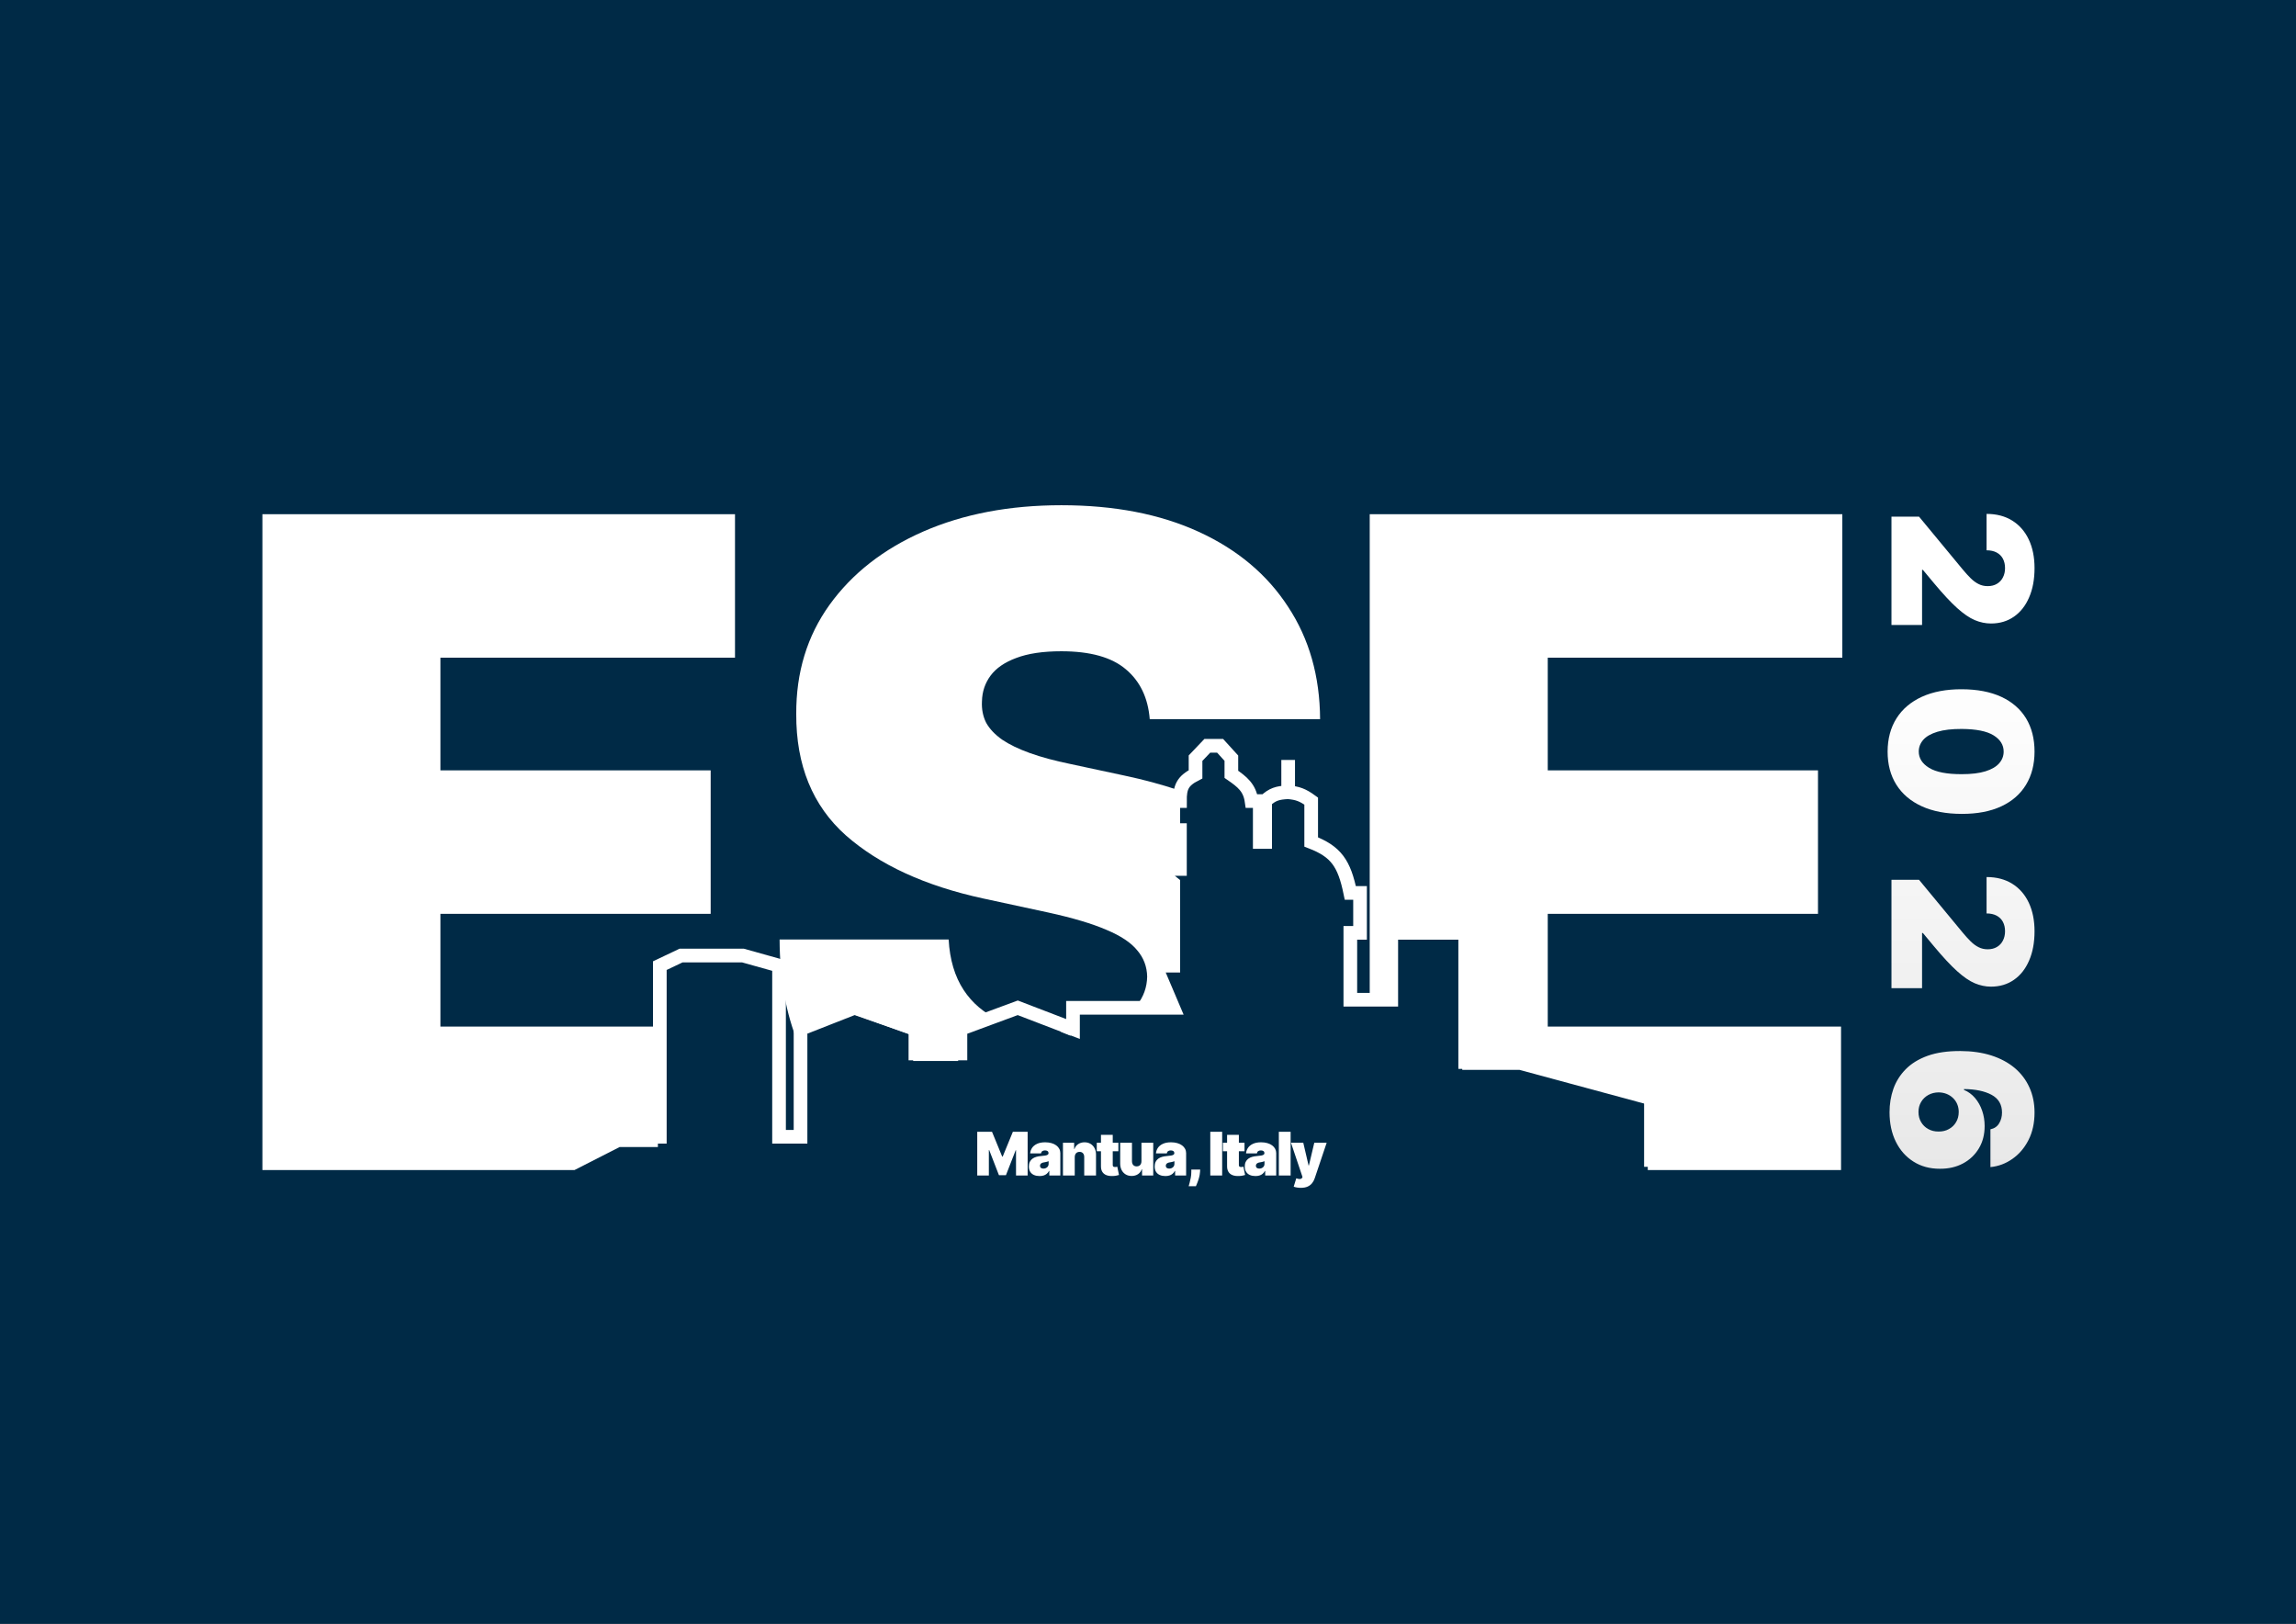 <svg width="420" height="297" viewBox="0 0 420 297" fill="none" xmlns="http://www.w3.org/2000/svg">
<rect x="0" y="0" width="420" height="297" fill="#808080" stroke="none"/>
<g clip-path="url(#clip0_347_1148)">
<rect width="297" height="420" transform="matrix(0 -1 1 0 0 297)" fill="#002A46"/>
<path d="M134.452 120.284H80.566V140.901H130.001V167.142H80.566V187.76H120.348V209.791H113.337L105.086 214H48V94.044H134.452V120.284ZM337.011 120.284H283.125V140.901H332.56V167.142H283.125V187.76H336.776V214H301.421V202.019L277.957 195.677H267.487V171.263H253.979V183.898H250.559V94.044H337.011V120.284ZM173.535 171.828C173.73 175.498 174.648 178.583 176.288 181.082C177.846 183.456 180.004 185.282 182.76 186.563L175.269 189.431V194.056H167.042V189.431L155.917 185.425L146.055 189.431V190.903C143.787 185.498 142.638 179.14 142.609 171.828H173.535ZM195.834 189.431L193.981 188.695C194.618 188.694 195.236 188.679 195.834 188.649V189.431ZM194.152 92.404C203.836 92.404 212.213 94.025 219.28 97.266C226.348 100.507 231.794 105.076 235.621 110.972C239.487 116.829 241.439 123.682 241.479 131.53H210.318C210.006 127.626 208.542 124.58 205.926 122.394C203.349 120.207 199.424 119.113 194.152 119.113C190.794 119.113 188.041 119.523 185.894 120.343C183.785 121.124 182.223 122.198 181.208 123.564C180.193 124.931 179.666 126.493 179.627 128.25C179.549 129.695 179.802 131.003 180.388 132.175C181.012 133.307 181.989 134.342 183.316 135.279C184.644 136.177 186.343 136.997 188.412 137.739C190.482 138.481 192.942 139.145 195.793 139.73L205.633 141.839C209.2 142.594 212.491 143.481 215.506 144.496C215.403 145.033 215.367 145.647 215.372 146.371H214.156V151.855H215.372V159.198H210.885L214.156 161.917V177.462H210.885L214.156 185.425H206.353C206.975 184.942 207.516 184.413 207.976 183.835C209.186 182.312 209.811 180.574 209.85 178.622C209.811 176.787 209.206 175.186 208.034 173.819C206.902 172.414 205.027 171.164 202.411 170.07C199.795 168.938 196.261 167.884 191.81 166.908L179.861 164.33C169.24 162.026 160.864 158.181 154.733 152.792C148.642 147.364 145.616 139.964 145.655 130.593C145.616 122.979 147.646 116.321 151.746 110.62C155.885 104.88 161.606 100.409 168.908 97.207C176.249 94.005 184.664 92.404 194.152 92.404Z" fill="white"/>
<path d="M103 207.911H113.68H120.699V176.612L124.584 174.766H135.909L142.508 176.612V207.911H146.439V188.199L156.314 184.322L167.452 188.199V192.677H175.689V188.199L186.172 184.322L196.28 188.199V184.322H214.626L211.35 176.612H214.626V161.563L211.35 158.932H214.626H215.842V151.823H214.626V146.514H215.842C215.824 143.984 216.317 142.84 218.697 141.621V138.666L220.85 136.404H223.19L225.249 138.666V141.621C227.261 143.004 228.593 144.07 228.946 146.514H230.444V153.992H231.427V146.514C232.745 145.268 233.706 144.986 235.639 144.898M302 213.404V200.386L278.507 194.247H268.024V170.611H254.499V182.844H247.011V170.611H248.789V163.317H247.011C245.896 157.909 244.428 155.763 239.85 153.992V146.514C238.304 145.391 237.379 145.053 235.639 144.898M235.639 144.898V138.989" stroke="white" stroke-width="2.5"/>
<path d="M346 94.495H351.043L359.01 104.126C359.539 104.765 360.035 105.311 360.498 105.765C360.968 106.227 361.451 106.58 361.947 106.824C362.443 107.076 362.994 107.202 363.599 107.202C364.263 107.202 364.83 107.059 365.301 106.773C365.771 106.496 366.133 106.109 366.385 105.614C366.645 105.118 366.776 104.546 366.776 103.899C366.776 103.252 366.645 102.68 366.385 102.185C366.124 101.697 365.742 101.319 365.238 101.05C364.733 100.781 364.12 100.647 363.397 100.647V93.99C365.212 93.99 366.776 94.398 368.087 95.213C369.398 96.028 370.406 97.18 371.112 98.667C371.818 100.155 372.171 101.899 372.171 103.899C372.171 105.967 371.839 107.757 371.175 109.269C370.52 110.791 369.595 111.963 368.402 112.787C367.208 113.619 365.809 114.035 364.204 114.035C363.212 114.035 362.225 113.829 361.241 113.417C360.266 113.005 359.186 112.266 358.001 111.198C356.816 110.131 355.404 108.614 353.766 106.647L351.749 104.227H351.597V114.312H346V94.495ZM345.294 137.458C345.302 135.114 345.845 133.088 346.92 131.382C347.996 129.676 349.547 128.361 351.572 127.436C353.598 126.512 356.026 126.054 358.859 126.062C361.699 126.07 364.111 126.533 366.095 127.449C368.078 128.373 369.587 129.684 370.621 131.382C371.654 133.088 372.171 135.114 372.171 137.458C372.171 139.803 371.65 141.829 370.608 143.535C369.574 145.241 368.066 146.556 366.082 147.481C364.099 148.405 361.691 148.863 358.859 148.855C356.01 148.855 353.572 148.392 351.547 147.468C349.521 146.543 347.971 145.228 346.895 143.522C345.828 141.824 345.294 139.803 345.294 137.458ZM350.992 137.458C350.992 138.669 351.623 139.66 352.883 140.433C354.152 141.215 356.144 141.602 358.859 141.593C360.632 141.593 362.082 141.417 363.208 141.064C364.334 140.711 365.166 140.223 365.704 139.601C366.25 138.98 366.523 138.265 366.523 137.458C366.523 136.248 365.91 135.261 364.683 134.496C363.456 133.731 361.514 133.34 358.859 133.323C357.052 133.315 355.564 133.487 354.396 133.84C353.236 134.193 352.379 134.681 351.824 135.303C351.27 135.933 350.992 136.652 350.992 137.458ZM346 160.913H351.043L359.01 170.545C359.539 171.184 360.035 171.73 360.498 172.184C360.968 172.646 361.451 172.999 361.947 173.243C362.443 173.495 362.994 173.621 363.599 173.621C364.263 173.621 364.83 173.478 365.301 173.192C365.771 172.915 366.133 172.528 366.385 172.032C366.645 171.537 366.776 170.965 366.776 170.318C366.776 169.671 366.645 169.099 366.385 168.603C366.124 168.116 365.742 167.738 365.238 167.469C364.733 167.2 364.12 167.065 363.397 167.065V160.409C365.212 160.409 366.776 160.817 368.087 161.632C369.398 162.447 370.406 163.599 371.112 165.086C371.818 166.574 372.171 168.318 372.171 170.318C372.171 172.385 371.839 174.176 371.175 175.688C370.52 177.209 369.595 178.382 368.402 179.206C367.208 180.038 365.809 180.454 364.204 180.454C363.212 180.454 362.225 180.248 361.241 179.836C360.266 179.424 359.186 178.684 358.001 177.617C356.816 176.55 355.404 175.033 353.766 173.066L351.749 170.646H351.597V180.731H346V160.913ZM345.647 203.423C345.647 201.919 345.882 200.49 346.353 199.137C346.832 197.792 347.584 196.599 348.61 195.557C349.635 194.515 350.971 193.695 352.618 193.099C354.266 192.51 356.262 192.22 358.607 192.229C360.699 192.237 362.582 192.506 364.254 193.036C365.927 193.573 367.351 194.334 368.528 195.317C369.704 196.309 370.604 197.494 371.226 198.872C371.856 200.251 372.171 201.784 372.171 203.474C372.171 205.373 371.806 207.046 371.074 208.491C370.343 209.937 369.364 211.088 368.137 211.945C366.918 212.811 365.574 213.315 364.103 213.458V206.55C364.834 206.39 365.368 206.02 365.704 205.44C366.049 204.869 366.221 204.213 366.221 203.474C366.221 202.003 365.582 200.923 364.305 200.234C363.027 199.553 361.346 199.204 359.262 199.188V199.339C360.052 199.667 360.729 200.162 361.292 200.826C361.855 201.49 362.288 202.264 362.59 203.146C362.893 204.028 363.044 204.961 363.044 205.945C363.044 207.508 362.691 208.874 361.985 210.042C361.279 211.218 360.313 212.134 359.086 212.79C357.859 213.446 356.455 213.769 354.875 213.761C353.026 213.769 351.408 213.332 350.021 212.45C348.635 211.576 347.559 210.361 346.794 208.806C346.029 207.252 345.647 205.457 345.647 203.423ZM350.942 203.373C350.942 204.07 351.101 204.688 351.421 205.226C351.74 205.772 352.177 206.197 352.732 206.499C353.287 206.81 353.917 206.962 354.623 206.953C355.337 206.962 355.968 206.81 356.514 206.499C357.069 206.197 357.506 205.772 357.825 205.226C358.144 204.688 358.304 204.07 358.304 203.373C358.304 202.86 358.212 202.385 358.027 201.948C357.85 201.52 357.594 201.146 357.258 200.826C356.93 200.507 356.539 200.255 356.085 200.07C355.64 199.894 355.152 199.801 354.623 199.793C353.917 199.801 353.287 199.961 352.732 200.272C352.177 200.583 351.74 201.007 351.421 201.545C351.101 202.083 350.942 202.692 350.942 203.373Z" fill="url(#paint0_linear_347_1148)"/>
<path d="M178.764 207H181.467L183.327 211.531H183.421L185.28 207H187.983V215H185.858V210.375H185.796L184.014 214.937H182.733L180.952 210.344H180.889V215H178.764V207ZM190.166 215.094C189.783 215.094 189.444 215.031 189.15 214.906C188.858 214.779 188.629 214.586 188.462 214.328C188.296 214.07 188.212 213.742 188.212 213.344C188.212 213.016 188.268 212.736 188.38 212.504C188.492 212.27 188.649 212.078 188.849 211.93C189.05 211.781 189.283 211.668 189.548 211.59C189.817 211.512 190.106 211.461 190.416 211.437C190.751 211.411 191.021 211.38 191.224 211.344C191.43 211.305 191.578 211.251 191.669 211.184C191.761 211.113 191.806 211.021 191.806 210.906V210.891C191.806 210.734 191.746 210.615 191.626 210.531C191.507 210.448 191.353 210.406 191.166 210.406C190.96 210.406 190.792 210.452 190.662 210.543C190.534 210.632 190.457 210.768 190.431 210.953H188.447C188.473 210.589 188.589 210.253 188.794 209.945C189.003 209.635 189.306 209.388 189.705 209.203C190.103 209.016 190.6 208.922 191.197 208.922C191.626 208.922 192.012 208.973 192.353 209.074C192.694 209.173 192.985 209.312 193.224 209.492C193.464 209.669 193.646 209.878 193.771 210.117C193.899 210.354 193.962 210.612 193.962 210.891V215H191.947V214.156H191.9C191.78 214.38 191.634 214.561 191.462 214.699C191.293 214.837 191.099 214.937 190.88 215C190.664 215.063 190.426 215.094 190.166 215.094ZM190.869 213.734C191.033 213.734 191.186 213.701 191.33 213.633C191.475 213.565 191.594 213.467 191.685 213.34C191.776 213.212 191.822 213.057 191.822 212.875V212.375C191.764 212.398 191.703 212.421 191.638 212.441C191.576 212.462 191.508 212.482 191.435 212.5C191.365 212.518 191.289 212.535 191.208 212.551C191.13 212.566 191.048 212.581 190.962 212.594C190.796 212.62 190.659 212.663 190.552 212.723C190.448 212.78 190.37 212.852 190.318 212.938C190.268 213.021 190.244 213.115 190.244 213.219C190.244 213.385 190.302 213.513 190.419 213.602C190.537 213.69 190.686 213.734 190.869 213.734ZM196.599 211.625V215H194.443V209H196.49V210.141H196.552C196.682 209.76 196.911 209.462 197.24 209.246C197.57 209.03 197.956 208.922 198.396 208.922C198.82 208.922 199.189 209.02 199.501 209.215C199.816 209.408 200.06 209.673 200.232 210.012C200.406 210.35 200.492 210.737 200.49 211.172V215H198.333V211.625C198.336 211.328 198.26 211.095 198.107 210.926C197.956 210.757 197.745 210.672 197.474 210.672C197.297 210.672 197.142 210.711 197.009 210.789C196.879 210.865 196.779 210.974 196.708 211.117C196.638 211.258 196.602 211.427 196.599 211.625ZM204.582 209V210.562H200.629V209H204.582ZM201.395 207.562H203.551V213.07C203.551 213.154 203.565 213.224 203.594 213.281C203.622 213.336 203.667 213.378 203.727 213.406C203.787 213.432 203.863 213.445 203.957 213.445C204.022 213.445 204.098 213.437 204.184 213.422C204.272 213.406 204.337 213.393 204.379 213.383L204.692 214.898C204.595 214.927 204.457 214.962 204.277 215.004C204.1 215.046 203.889 215.073 203.645 215.086C203.15 215.112 202.734 215.061 202.399 214.934C202.063 214.803 201.81 214.599 201.641 214.32C201.471 214.042 201.389 213.693 201.395 213.273V207.562ZM208.803 212.375V209H210.959V215H208.912V213.859H208.85C208.719 214.242 208.491 214.542 208.166 214.758C207.84 214.971 207.454 215.078 207.006 215.078C206.586 215.078 206.219 214.982 205.904 214.789C205.592 214.596 205.348 214.331 205.174 213.992C205.002 213.654 204.915 213.266 204.912 212.828V209H207.068V212.375C207.071 212.672 207.146 212.905 207.295 213.074C207.446 213.243 207.657 213.328 207.928 213.328C208.107 213.328 208.262 213.29 208.392 213.215C208.525 213.137 208.627 213.027 208.697 212.887C208.77 212.743 208.805 212.573 208.803 212.375ZM213.177 215.094C212.795 215.094 212.456 215.031 212.162 214.906C211.87 214.779 211.641 214.586 211.474 214.328C211.308 214.07 211.224 213.742 211.224 213.344C211.224 213.016 211.28 212.736 211.392 212.504C211.504 212.27 211.661 212.078 211.861 211.93C212.062 211.781 212.295 211.668 212.56 211.59C212.828 211.512 213.118 211.461 213.427 211.437C213.763 211.411 214.033 211.38 214.236 211.344C214.442 211.305 214.59 211.251 214.681 211.184C214.772 211.113 214.818 211.021 214.818 210.906V210.891C214.818 210.734 214.758 210.615 214.638 210.531C214.519 210.448 214.365 210.406 214.177 210.406C213.972 210.406 213.804 210.452 213.674 210.543C213.546 210.632 213.469 210.768 213.443 210.953H211.459C211.485 210.589 211.601 210.253 211.806 209.945C212.015 209.635 212.318 209.388 212.717 209.203C213.115 209.016 213.612 208.922 214.209 208.922C214.638 208.922 215.024 208.973 215.365 209.074C215.706 209.173 215.996 209.312 216.236 209.492C216.476 209.669 216.658 209.878 216.783 210.117C216.911 210.354 216.974 210.612 216.974 210.891V215H214.959V214.156H214.912C214.792 214.38 214.646 214.561 214.474 214.699C214.305 214.837 214.111 214.937 213.892 215C213.676 215.063 213.438 215.094 213.177 215.094ZM213.881 213.734C214.045 213.734 214.198 213.701 214.342 213.633C214.487 213.565 214.606 213.467 214.697 213.34C214.788 213.212 214.834 213.057 214.834 212.875V212.375C214.776 212.398 214.715 212.421 214.65 212.441C214.588 212.462 214.52 212.482 214.447 212.5C214.377 212.518 214.301 212.535 214.22 212.551C214.142 212.566 214.06 212.581 213.974 212.594C213.808 212.62 213.671 212.663 213.564 212.723C213.46 212.78 213.382 212.852 213.33 212.938C213.28 213.021 213.256 213.115 213.256 213.219C213.256 213.385 213.314 213.513 213.431 213.602C213.549 213.69 213.698 213.734 213.881 213.734ZM219.548 213.906L219.517 214.344C219.491 214.719 219.429 215.078 219.33 215.422C219.233 215.766 219.13 216.07 219.021 216.336C218.914 216.602 218.83 216.807 218.767 216.953H217.439C217.481 216.807 217.539 216.596 217.615 216.32C217.693 216.047 217.763 215.737 217.826 215.391C217.891 215.047 217.923 214.698 217.923 214.344V213.906H219.548ZM223.566 207V215H221.394V207H223.566ZM227.654 209V210.562H223.701V209H227.654ZM224.467 207.562H226.623V213.07C226.623 213.154 226.637 213.224 226.666 213.281C226.695 213.336 226.739 213.378 226.799 213.406C226.859 213.432 226.935 213.445 227.029 213.445C227.094 213.445 227.17 213.437 227.256 213.422C227.344 213.406 227.409 213.393 227.451 213.383L227.764 214.898C227.667 214.927 227.529 214.962 227.35 215.004C227.172 215.046 226.961 215.073 226.717 215.086C226.222 215.112 225.807 215.061 225.471 214.934C225.135 214.803 224.882 214.599 224.713 214.32C224.544 214.042 224.461 213.693 224.467 213.273V207.562ZM229.656 215.094C229.273 215.094 228.935 215.031 228.64 214.906C228.349 214.779 228.12 214.586 227.953 214.328C227.786 214.07 227.703 213.742 227.703 213.344C227.703 213.016 227.759 212.736 227.871 212.504C227.983 212.27 228.139 212.078 228.34 211.93C228.54 211.781 228.773 211.668 229.039 211.59C229.307 211.512 229.596 211.461 229.906 211.437C230.242 211.411 230.511 211.38 230.715 211.344C230.92 211.305 231.069 211.251 231.16 211.184C231.251 211.113 231.297 211.021 231.297 210.906V210.891C231.297 210.734 231.237 210.615 231.117 210.531C230.997 210.448 230.843 210.406 230.656 210.406C230.45 210.406 230.282 210.452 230.152 210.543C230.024 210.632 229.948 210.768 229.922 210.953H227.937C227.963 210.589 228.079 210.253 228.285 209.945C228.493 209.635 228.797 209.388 229.195 209.203C229.593 209.016 230.091 208.922 230.687 208.922C231.117 208.922 231.502 208.973 231.843 209.074C232.185 209.173 232.475 209.312 232.715 209.492C232.954 209.669 233.136 209.878 233.261 210.117C233.389 210.354 233.453 210.612 233.453 210.891V215H231.437V214.156H231.39C231.271 214.38 231.125 214.561 230.953 214.699C230.784 214.837 230.59 214.937 230.371 215C230.155 215.063 229.916 215.094 229.656 215.094ZM230.359 213.734C230.523 213.734 230.677 213.701 230.82 213.633C230.966 213.565 231.084 213.467 231.175 213.34C231.267 213.212 231.312 213.057 231.312 212.875V212.375C231.255 212.398 231.194 212.421 231.129 212.441C231.066 212.462 230.998 212.482 230.925 212.5C230.855 212.518 230.78 212.535 230.699 212.551C230.621 212.566 230.539 212.581 230.453 212.594C230.286 212.62 230.149 212.663 230.043 212.723C229.939 212.78 229.86 212.852 229.808 212.938C229.759 213.021 229.734 213.115 229.734 213.219C229.734 213.385 229.793 213.513 229.91 213.602C230.027 213.69 230.177 213.734 230.359 213.734ZM236.089 207V215H233.933V207H236.089ZM237.95 217.25C237.703 217.25 237.467 217.23 237.243 217.191C237.019 217.155 236.823 217.104 236.654 217.039L237.122 215.508C237.299 215.57 237.461 215.611 237.607 215.629C237.755 215.647 237.881 215.637 237.986 215.598C238.092 215.559 238.169 215.484 238.216 215.375L238.263 215.266L236.154 209H238.404L239.372 213.156H239.435L240.419 209H242.685L240.497 215.5C240.388 215.831 240.229 216.128 240.021 216.391C239.815 216.656 239.544 216.866 239.208 217.02C238.872 217.173 238.453 217.25 237.95 217.25Z" fill="white"/>
</g>
<defs>
<linearGradient id="paint0_linear_347_1148" x1="370" y1="122" x2="370" y2="262" gradientUnits="userSpaceOnUse">
<stop stop-color="white"/>
<stop offset="1" stop-color="#DCDCDC"/>
</linearGradient>
<clipPath id="clip0_347_1148">
<rect width="297" height="420" fill="white" transform="matrix(0 -1 1 0 0 297)"/>
</clipPath>
</defs>
</svg>
